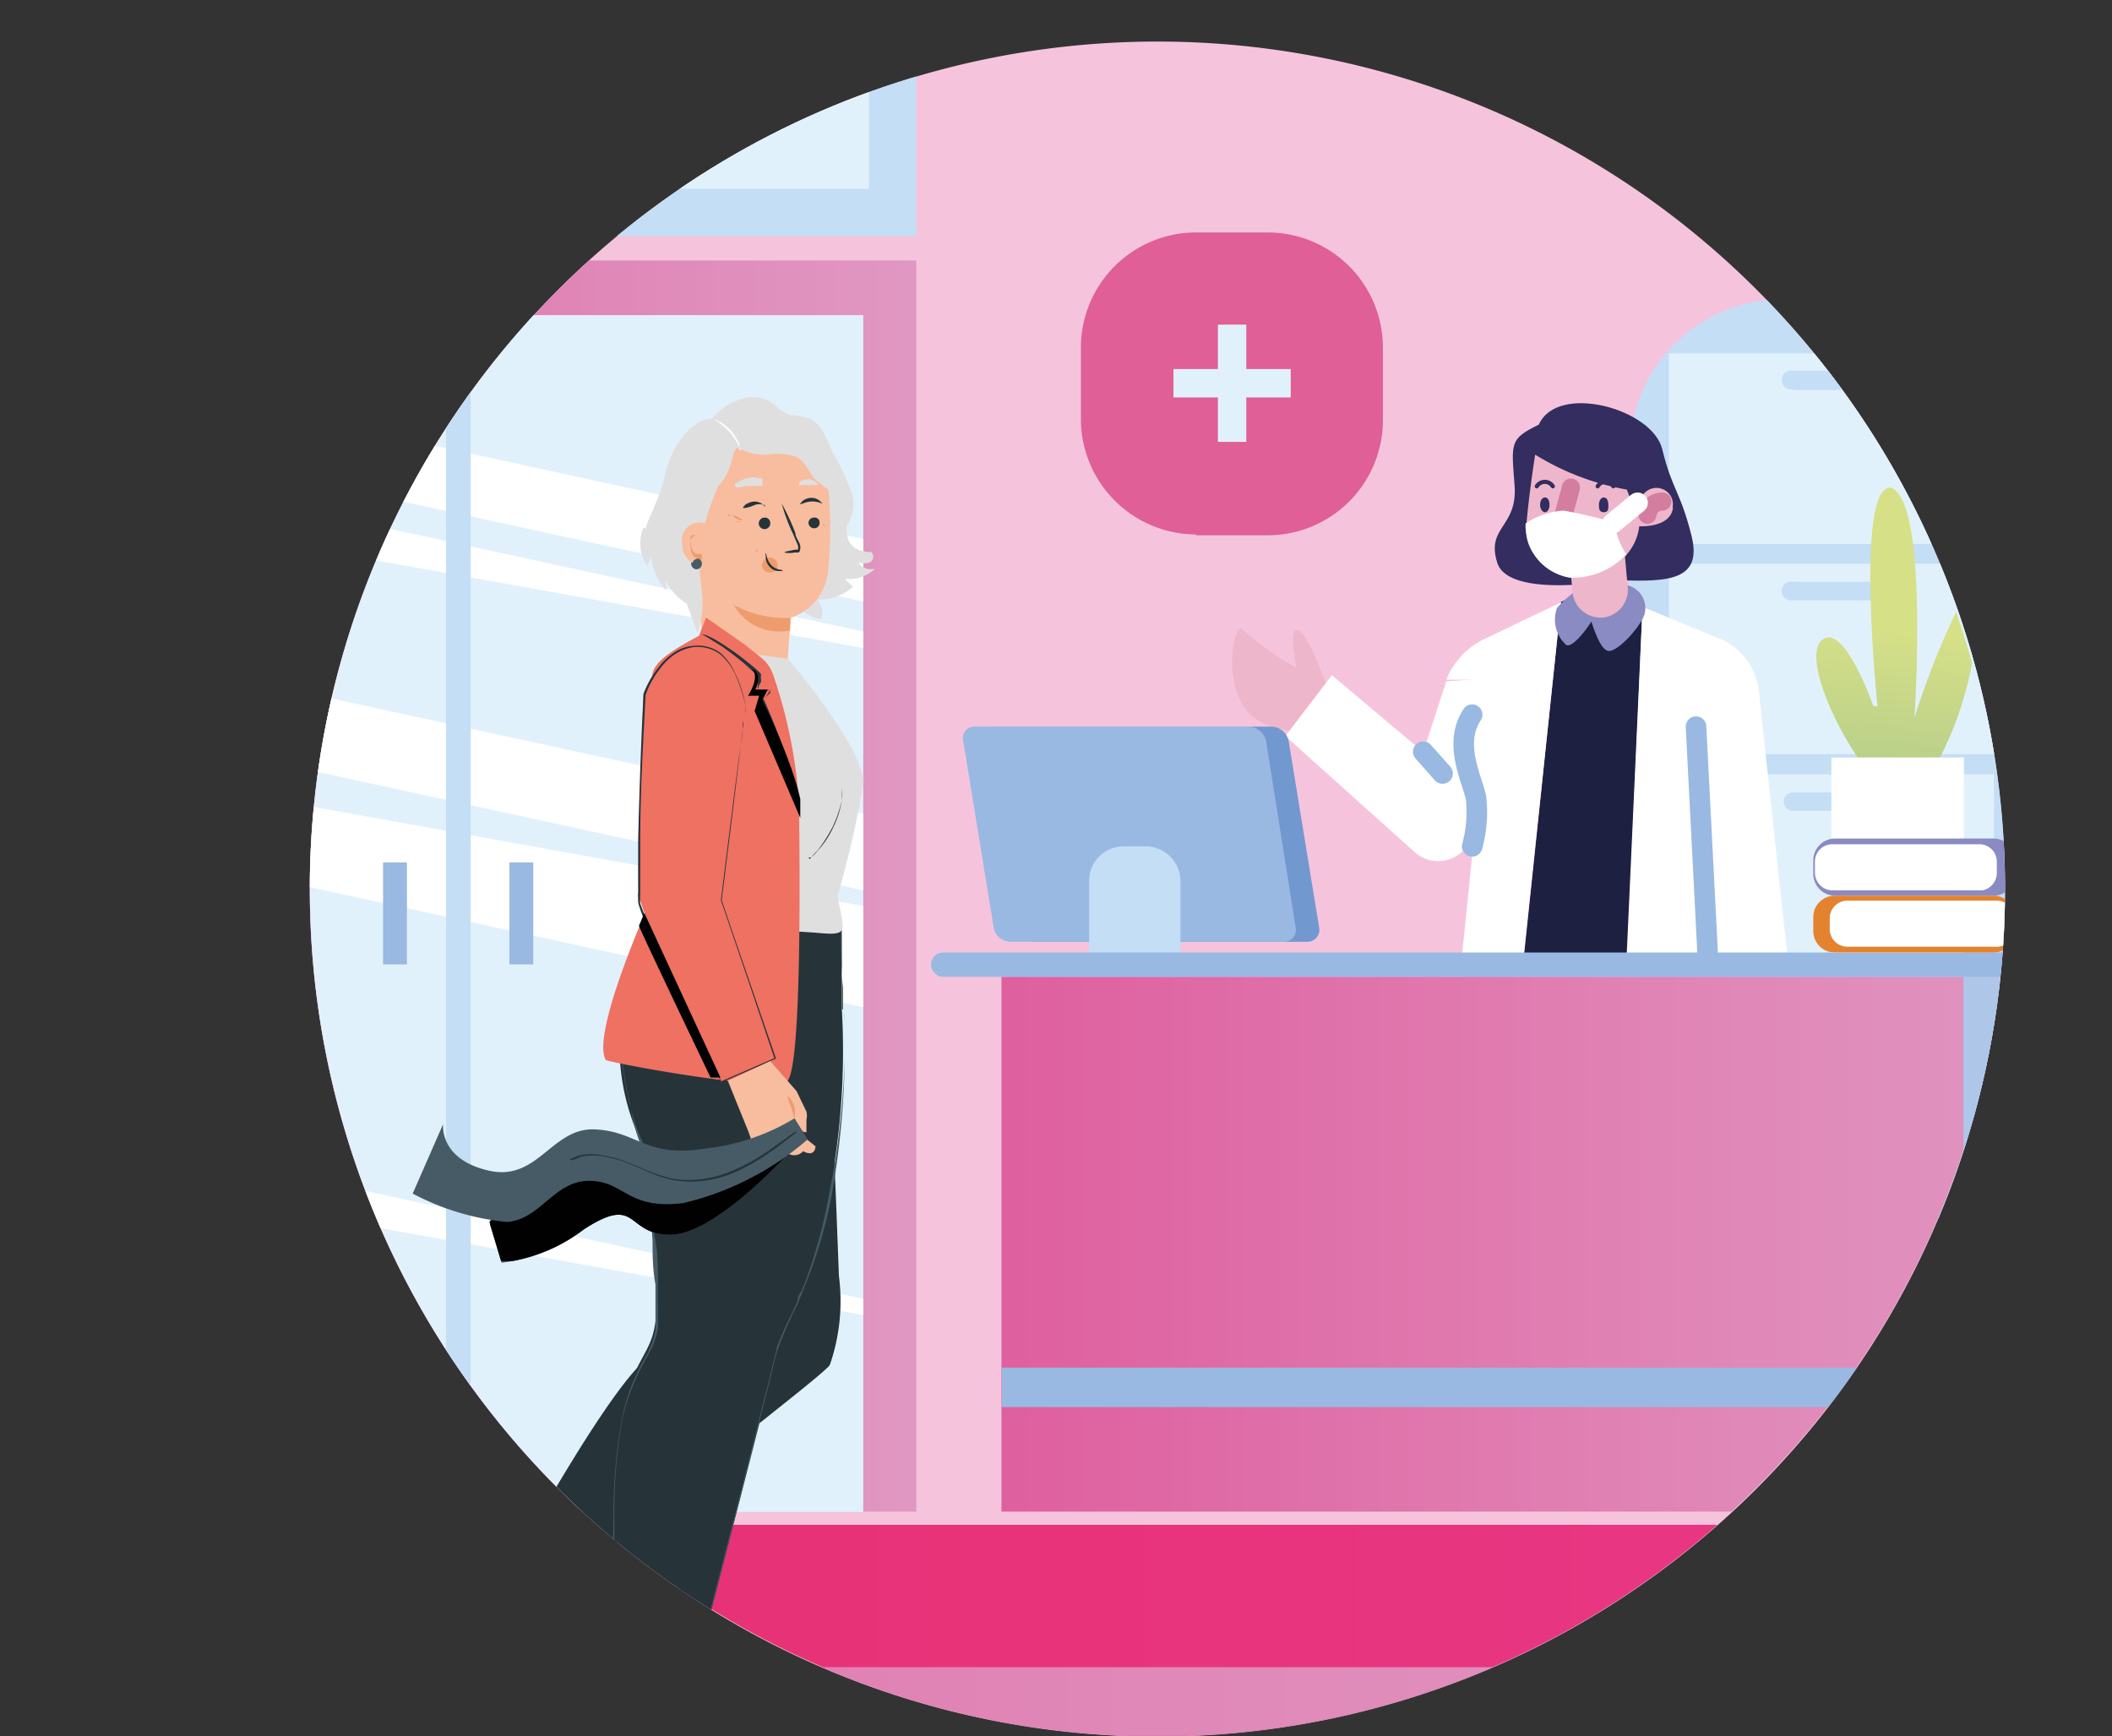 <svg xmlns="http://www.w3.org/2000/svg" xmlns:xlink="http://www.w3.org/1999/xlink" viewBox="0 0 51.33 42.2"><rect x="0" y="0" width="51.33" height="42.2" fill="#333333" stroke="none"/><defs><style>.cls-1,.cls-12,.cls-15,.cls-16,.cls-17{fill:none;}.cls-2{fill:#f5c4dc;}.cls-3{clip-path:url(#clip-path);}.cls-4{fill:url(#Degradado_sin_nombre_25);}.cls-5{clip-path:url(#clip-path-2);}.cls-6{fill:#e1f1fc;}.cls-7{fill:#fff;}.cls-8{fill:#c4def5;}.cls-9{fill:#99b9e2;}.cls-10{fill:#eeb6ca;}.cls-11{fill:#1e2042;}.cls-12{stroke:#99b9e2;}.cls-12,.cls-15,.cls-16,.cls-17{stroke-linecap:round;}.cls-12,.cls-15,.cls-17{stroke-linejoin:round;}.cls-12,.cls-16{stroke-width:0.5px;}.cls-13{fill:#8a8bc3;}.cls-14{fill:#332d60;}.cls-15{stroke:#d37d9f;stroke-width:0.44px;}.cls-16{stroke:#fff;stroke-miterlimit:10;}.cls-17{stroke:#332d60;stroke-width:0.1px;}.cls-18{fill:#7298d0;}.cls-19{clip-path:url(#clip-path-3);}.cls-20{fill:url(#Degradado_sin_nombre_25-2);}.cls-21{fill:#aec7e9;}.cls-22{clip-path:url(#clip-path-5);}.cls-23{fill:url(#Degradado_sin_nombre_23);}.cls-24{fill:#e38330;}.cls-25{fill:#df5f96;}.cls-26{clip-path:url(#clip-path-7);}.cls-27{fill:url(#Degradado_sin_nombre_24);}.cls-28{clip-path:url(#clip-path-8);}.cls-29{fill:url(#Degradado_sin_nombre_25-3);}.cls-30{fill:#465b65;}.cls-31{fill:#26343a;}.cls-32{fill:#e0dfdf;}.cls-33{fill:#f8bd9e;}.cls-34{fill:#ee9c6e;}.cls-35{fill:#fdfdfd;}.cls-36{fill:#ee7162;}.cls-37{clip-path:url(#clip-path-10);}.cls-38{fill:#010101;}.cls-39{clip-path:url(#clip-path-11);}.cls-40{clip-path:url(#clip-path-13);}</style><clipPath id="clip-path" transform="translate(7.53 1.01)"><path class="cls-1" d="M6.79,5.32a20.58,20.58,0,0,0-.15,30.42h8.1V5.32Z"/></clipPath><linearGradient id="Degradado_sin_nombre_25" x1="-331.57" y1="286.17" x2="-330.57" y2="286.17" gradientTransform="matrix(22.27, 0, 0, -22.27, 7384.32, 6394.64)" gradientUnits="userSpaceOnUse"><stop offset="0" stop-color="#df609f"/><stop offset="0.65" stop-color="#e088b8"/><stop offset="1" stop-color="#e098c2"/></linearGradient><clipPath id="clip-path-2" transform="translate(7.53 1.01)"><path class="cls-1" d="M0,20.59A20.6,20.6,0,1,0,20.59,0,20.59,20.59,0,0,0,0,20.59"/></clipPath><clipPath id="clip-path-3" transform="translate(7.53 1.01)"><path class="cls-1" d="M16.81,22.73v13H34.55a20.55,20.55,0,0,0,6.53-13Z"/></clipPath><linearGradient id="Degradado_sin_nombre_25-2" x1="-331.57" y1="286.17" x2="-330.57" y2="286.17" gradientTransform="matrix(26.98, 0, 0, -26.98, 8970.49, 7751.3)" xlink:href="#Degradado_sin_nombre_25"/><clipPath id="clip-path-5" transform="translate(7.53 1.01)"><path class="cls-1" d="M38,16.15s-.67-1.93-1.2-1.64.15,2,1,3.15l1.6.14a8.27,8.27,0,0,0,1-2.7c-.12-.42-.25-.83-.39-1.24A19.51,19.51,0,0,0,39,16.43s.36-5.35-.59-5.59h0c-.86,0-.31,5.32-.31,5.32"/></clipPath><linearGradient id="Degradado_sin_nombre_23" x1="-331.57" y1="286.17" x2="-330.57" y2="286.17" gradientTransform="translate(4702.74 -4022.62) scale(14.11)" gradientUnits="userSpaceOnUse"><stop offset="0" stop-color="#5d9b91"/><stop offset="0.29" stop-color="#7dad8e"/><stop offset="0.93" stop-color="#cddb88"/><stop offset="1" stop-color="#d6e087"/></linearGradient><clipPath id="clip-path-7" transform="translate(7.53 1.01)"><path class="cls-1" d="M7,36.05a20.58,20.58,0,0,0,27.21,0Z"/></clipPath><linearGradient id="Degradado_sin_nombre_24" x1="-331.57" y1="286.17" x2="-330.57" y2="286.17" gradientTransform="matrix(67.68, 0, 0, -67.68, 22424.19, 19407.15)" gradientUnits="userSpaceOnUse"><stop offset="0" stop-color="#e72b65"/><stop offset="1" stop-color="#e83888"/></linearGradient><clipPath id="clip-path-8" transform="translate(7.53 1.01)"><path class="cls-1" d="M12.43,39.51a20.68,20.68,0,0,0,16.33,0Z"/></clipPath><linearGradient id="Degradado_sin_nombre_25-3" x1="-331.57" y1="286.17" x2="-330.57" y2="286.17" gradientTransform="matrix(67.68, 0, 0, -67.68, 22424.19, 19408.87)" xlink:href="#Degradado_sin_nombre_25"/><clipPath id="clip-path-10" transform="translate(7.53 1.01)"><rect class="cls-1" x="10.65" y="15.25" width="1.27" height="3.63"/></clipPath><clipPath id="clip-path-11" transform="translate(7.53 1.01)"><rect class="cls-1" x="8" y="21.18" width="1.98" height="4.03"/></clipPath><clipPath id="clip-path-13" transform="translate(7.53 1.01)"><rect class="cls-1" x="4.38" y="26.78" width="7.27" height="2.86"/></clipPath></defs><g id="Capa_2" data-name="Capa 2"><g id="Capa_1-2" data-name="Capa 1"><path class="cls-2" d="M0,20.59A20.6,20.6,0,1,0,20.6,0,20.6,20.6,0,0,0,0,20.59" transform="translate(7.53 1.01)"/><g class="cls-3"><rect class="cls-4" x="7.53" y="6.32" width="14.74" height="30.42"/></g><g class="cls-5"><rect class="cls-6" x="1.3" y="7.66" width="19.68" height="29.09"/><polygon class="cls-7" points="1.3 8.82 1.3 10.35 20.98 14.62 20.98 13.1 1.3 8.82"/><polygon class="cls-7" points="1.3 15.51 1.3 17.37 20.98 21.64 20.98 19.78 1.3 15.51"/><polygon class="cls-7" points="20.98 22.02 1.29 18.47 1.29 20.21 20.98 24.48 20.98 22.02"/><polygon class="cls-7" points="1.3 11.08 1.3 12.21 20.98 15.75 20.98 15.35 1.3 11.08"/><polygon class="cls-7" points="1.3 27.3 1.3 28.42 20.98 31.96 20.98 31.57 1.3 27.3"/><rect class="cls-8" x="10.84" y="6.89" width="0.6" height="30.62"/><rect class="cls-9" x="12.38" y="20.96" width="0.58" height="2.48"/><rect class="cls-9" x="9.31" y="20.96" width="0.58" height="2.48"/><rect class="cls-8" width="22.27" height="5.74"/><rect class="cls-6" x="1.15" y="1.15" width="19.97" height="3.44"/><path class="cls-8" d="M35.81,28.89h2.32a3.73,3.73,0,0,0,3.74-3.73V10a3.74,3.74,0,0,0-3.74-3.74H35.81A3.74,3.74,0,0,0,32.07,10V25.16a3.73,3.73,0,0,0,3.74,3.73" transform="translate(7.53 1.01)"/><rect class="cls-6" x="40.56" y="8.59" width="7.9" height="4.63"/><path class="cls-8" d="M36.05,8.47H37.9a.22.22,0,0,0,.22-.23A.22.22,0,0,0,37.9,8H36.05a.23.23,0,1,0,0,.45" transform="translate(7.53 1.01)"/><rect class="cls-6" x="40.56" y="13.7" width="7.9" height="4.63"/><path class="cls-8" d="M36.05,13.58H37.9a.22.22,0,0,0,.22-.22.22.22,0,0,0-.22-.23H36.05a.23.23,0,1,0,0,.45" transform="translate(7.53 1.01)"/><rect class="cls-6" x="40.56" y="18.82" width="7.9" height="4.63"/><path class="cls-8" d="M36.05,18.7H37.9a.23.23,0,0,0,.22-.23.22.22,0,0,0-.22-.22H36.05a.22.22,0,0,0-.23.22.23.23,0,0,0,.23.23" transform="translate(7.53 1.01)"/><path class="cls-10" d="M24.77,15.82s-.47-1.39-.74-1.51-.05.91-.05.91a7.3,7.3,0,0,1-1.3-.92c-.17-.25-.47.92-.06,1.73s1.3.6,1.68.92" transform="translate(7.53 1.01)"/><path class="cls-7" d="M27.62,15.55l-.56,1.72L24.84,15.4l-1.13,1.48,3.13,2.81a.86.86,0,0,0,1.4-.36l1.37-3.93" transform="translate(7.53 1.01)"/><polygon class="cls-11" points="37.03 23.32 39.55 23.32 39.92 14.75 39.33 14.51 38.2 14.51 37.94 14.63 37.03 23.32"/><path class="cls-7" d="M32.39,13.74,32,22.31h3.92l-.7-6.49a1.57,1.57,0,0,0-.89-1.28Z" transform="translate(7.53 1.01)"/><path class="cls-7" d="M28.35,18.5c0,.44-.36,3.82-.36,3.82h1.5l.92-8.69-1.84.88a1.87,1.87,0,0,0-.95,1l1.09,0A6.12,6.12,0,0,0,28,16.83c-.11.43.36,1.24.33,1.67" transform="translate(7.53 1.01)"/><path class="cls-12" d="M28.25,19.56a3.09,3.09,0,0,0,.09-1.2c-.11-.47-.55-1.31-.09-2" transform="translate(7.53 1.01)"/><line class="cls-12" x1="34.59" y1="18.27" x2="35.06" y2="18.8"/><line class="cls-12" x1="41.51" y1="23.32" x2="41.22" y2="17.66"/><path class="cls-13" d="M31.86,13.2a.57.57,0,0,1,.58.71c-.07.28-.65.93-.88.9s-.41-.75-.42-.71-.42.64-.6.57a.83.83,0,0,1-.23-.9,2.35,2.35,0,0,1,.74-.58" transform="translate(7.53 1.01)"/><path class="cls-14" d="M31.79,13.09c1.25.05,2.06,0,1.79-1.08s-.47-1.11-.71-2.1-2.55-1.62-3-.6c-.71.35-.67.43-.59,1.47s-.7,1-.42,1.89,2.9.42,2.9.42" transform="translate(7.53 1.01)"/><path class="cls-10" d="M31.43,14h0a.69.69,0,0,1-.74-.61l-.09-1,1.34-.13.09,1a.68.68,0,0,1-.6.74" transform="translate(7.53 1.01)"/><path class="cls-10" d="M33.13,11.33c-.06.5-.82.45-.82.45a1.25,1.25,0,0,1-.29.67.69.69,0,0,1-.17.17,1.78,1.78,0,0,1-1.19.41c-.31,0-1.14-.47-1.09-1.18a.66.66,0,0,1,0-.14c.06-.71.21-1.67.21-1.67a6.33,6.33,0,0,0,2.23.85l.25.67s0-.49.24-.64a.4.4,0,0,1,.62.41" transform="translate(7.53 1.01)"/><path class="cls-15" d="M32.51,11.5a.36.36,0,0,1,.36-.32" transform="translate(7.53 1.01)"/><line class="cls-15" x1="38.18" y1="11.85" x2="37.97" y2="12.63"/><path class="cls-7" d="M32,12.45a.91.91,0,0,1-.17.17,1.78,1.78,0,0,1-1.19.41,1.27,1.27,0,0,1-1.09-1.18.66.66,0,0,1,0-.14,1.89,1.89,0,0,1,.92-.31,12.71,12.71,0,0,1,1.24.29,1.71,1.71,0,0,0,.28.76" transform="translate(7.53 1.01)"/><line class="cls-16" x1="39.19" y1="12.72" x2="39.8" y2="12.22"/><path class="cls-14" d="M31.56,11.26c0,.1,0,.18-.11.18s-.12-.08-.12-.18.05-.18.12-.18.11.08.11.18" transform="translate(7.53 1.01)"/><path class="cls-14" d="M30.13,11.26c0,.1-.05.18-.11.18s-.12-.08-.12-.18.05-.18.12-.18.11.08.11.18" transform="translate(7.53 1.01)"/><path class="cls-17" d="M31.3,10.81a.22.22,0,0,1,.38,0" transform="translate(7.53 1.01)"/><path class="cls-17" d="M30.21,10.81a.23.23,0,0,0-.39,0" transform="translate(7.53 1.01)"/><path class="cls-18" d="M17.57,21.88h6.67a.29.29,0,0,0,.29-.35L23.79,17a.44.44,0,0,0-.41-.35H16.72a.29.29,0,0,0-.29.35l.74,4.53a.42.42,0,0,0,.4.35" transform="translate(7.53 1.01)"/><path class="cls-9" d="M17,21.88h6.67a.29.29,0,0,0,.29-.35L23.24,17a.45.45,0,0,0-.41-.35H16.17a.28.28,0,0,0-.29.35l.74,4.53a.42.42,0,0,0,.4.35" transform="translate(7.53 1.01)"/><path class="cls-8" d="M19.78,23.41h.53a.85.85,0,0,0,.85-.85V20.41a.85.85,0,0,0-.85-.85h-.53a.84.84,0,0,0-.84.85v2.15a.84.84,0,0,0,.84.85" transform="translate(7.53 1.01)"/></g><g class="cls-19"><rect class="cls-20" x="24.34" y="23.74" width="24.27" height="13.01"/></g><g class="cls-5"><rect class="cls-21" x="47.72" y="23.74" width="3.61" height="13.01"/><path class="cls-9" d="M15.1,22.43a.26.26,0,0,0,.09.21.25.25,0,0,0,.2.09h28.4v-.59H15.39a.29.29,0,0,0-.29.29" transform="translate(7.53 1.01)"/></g><g class="cls-22"><rect class="cls-23" x="34.71" y="11.91" width="7.34" height="4.8" transform="translate(27.92 52.12) rotate(-84.41)"/></g><g class="cls-5"><rect class="cls-7" x="44.51" y="18.41" width="3.22" height="4.74"/><path class="cls-13" d="M37.07,20.76h3.85a.52.52,0,0,0,.52-.53V19.9a.52.52,0,0,0-.52-.53H37.07a.53.53,0,0,0-.53.53v.33a.53.53,0,0,0,.53.53" transform="translate(7.53 1.01)"/><path class="cls-7" d="M37,20.63h3.65A.43.43,0,0,0,41,20.2v-.27a.42.42,0,0,0-.43-.42H37a.42.42,0,0,0-.42.42v.27a.43.43,0,0,0,.42.43" transform="translate(7.53 1.01)"/><path class="cls-24" d="M40.92,22.14H37.06a.52.52,0,0,1-.52-.53v-.32a.52.52,0,0,1,.52-.53h3.86a.52.52,0,0,1,.52.53v.32a.52.52,0,0,1-.52.53" transform="translate(7.53 1.01)"/><path class="cls-7" d="M41,22H37.37a.43.43,0,0,1-.43-.43v-.26a.43.43,0,0,1,.43-.43H41a.42.42,0,0,1,.42.43v.26A.42.42,0,0,1,41,22" transform="translate(7.53 1.01)"/><rect class="cls-9" x="24.35" y="33.24" width="26.98" height="0.96"/><path class="cls-25" d="M21.54,12h1.74a2.8,2.8,0,0,0,2.8-2.8V7.44a2.8,2.8,0,0,0-2.8-2.8H21.54a2.8,2.8,0,0,0-2.8,2.8V9.18a2.81,2.81,0,0,0,2.8,2.8" transform="translate(7.53 1.01)"/><rect class="cls-6" x="29.6" y="7.89" width="0.69" height="2.85"/><rect class="cls-6" x="28.52" y="8.97" width="2.85" height="0.69"/></g><g class="cls-26"><rect class="cls-27" x="14.52" y="37.06" width="27.21" height="5.14"/></g><g class="cls-28"><rect class="cls-29" x="19.96" y="40.51" width="16.33" height="1.68"/></g><g class="cls-5"><path class="cls-30" d="M7.68,37.6l0,2.76,3.43,0c0-.33-1.78-1-1.78-1l.09-1.77Z" transform="translate(7.53 1.01)"/><path class="cls-7" d="M8.24,39.24a.14.14,0,0,0-.1.15.13.13,0,0,0,.16.1.13.13,0,0,0,.1-.16.14.14,0,0,0-.17-.09" transform="translate(7.53 1.01)"/><path class="cls-31" d="M7.65,40.37v-.3l3.3.17s.15.07.13.18Z" transform="translate(7.53 1.01)"/><path class="cls-31" d="M9.36,39.38s-.09,0-.17.08-.13.12-.14.11,0-.1.11-.16a.22.22,0,0,1,.2,0" transform="translate(7.53 1.01)"/><path class="cls-31" d="M9.72,39.54a1.18,1.18,0,0,0-.13.11c-.06.07-.08.14-.09.14s0-.09,0-.18.18-.09.18-.07" transform="translate(7.53 1.01)"/><path class="cls-31" d="M9.91,40a.19.19,0,0,1,0-.17c0-.09.12-.13.13-.11s0,.06-.08.13,0,.15-.06.15" transform="translate(7.53 1.01)"/><path class="cls-31" d="M9.33,39s-.08,0-.18,0S9,39,9,39s.06-.07.17-.08.19.05.18.07" transform="translate(7.53 1.01)"/><path class="cls-30" d="M6,35.41,4.39,37.63l2.75,2c.18-.28-.85-1.86-.85-1.86L7.4,36.44Z" transform="translate(7.53 1.01)"/><path class="cls-7" d="M5.53,37.06a.14.14,0,0,0-.17.07.14.14,0,0,0,.07.18.15.15,0,0,0,.18-.08.13.13,0,0,0-.09-.17" transform="translate(7.53 1.01)"/><path class="cls-31" d="M4.39,37.63l.17-.23,2.57,2.07s.08.14,0,.22Z" transform="translate(7.53 1.01)"/><path class="cls-31" d="M6.35,37.84s-.08,0-.18,0-.18,0-.19,0,.07-.08.19-.07.19.08.18.1" transform="translate(7.53 1.01)"/><path class="cls-31" d="M6.55,38.17s-.08,0-.17,0-.15.07-.16.06,0-.09.14-.12.2,0,.19,0" transform="translate(7.53 1.01)"/><path class="cls-31" d="M6.46,38.64s0-.09.1-.14.17,0,.17,0l-.14.06c-.07,0-.12.1-.13.09" transform="translate(7.53 1.01)"/><path class="cls-31" d="M6.57,37.49s-.07-.05-.15-.1-.16-.08-.15-.09.09,0,.19,0,.12.15.11.15" transform="translate(7.53 1.01)"/><path class="cls-31" d="M12.68,26.12c.05.28.13,2.64.18,3.89a4.74,4.74,0,0,1-.22,2.15c-.14.28-5.53,4.25-5.94,5.2l-1.36-1.1s2-3.6,2.86-4.25a12,12,0,0,1,2.49-1.25l-.46-6.84,2.23-.12Z" transform="translate(7.53 1.01)"/><path class="cls-31" d="M12.93,23.51a17.86,17.86,0,0,1-1.07,7.19A8.39,8.39,0,0,0,11.32,32c-.08.41-1.81,7.09-1.81,7.09l-2-.07a27,27,0,0,1,0-5.29c.32-1.94.91-1.71.91-3s-.3-3.85-.3-3.85a5.47,5.47,0,0,1-.58-2.08A5.35,5.35,0,0,1,8,22.54l.53-.92,4.39-.23Z" transform="translate(7.53 1.01)"/><path class="cls-30" d="M12.93,23.51v-.14c0-.09,0-.22,0-.4,0-.36,0-.89,0-1.58h0l-4.39.23h0l-.52.91h0a6.15,6.15,0,0,0-.32,1,4.55,4.55,0,0,0-.1,1.11,5.94,5.94,0,0,0,.18,1.16A4.26,4.26,0,0,0,8.12,27h0c.08.68.15,1.38.21,2.11,0,.36,0,.73.07,1.1,0,.19,0,.37,0,.56s0,.19,0,.28a2.4,2.4,0,0,1,0,.28,2,2,0,0,1-.19.54c-.09.17-.19.34-.27.52a4.73,4.73,0,0,0-.36,1.12,13,13,0,0,0-.2,2.42C7.35,37,7.4,38,7.49,39v0h0l2,.07h0c.58-2.24,1.12-4.34,1.59-6.22.06-.23.12-.46.17-.69a3.37,3.37,0,0,1,.09-.34c0-.11.07-.22.11-.33s.18-.41.28-.61a1,1,0,0,1,.07-.15.94.94,0,0,0,.06-.15c0-.1.09-.2.13-.3a12.3,12.3,0,0,0,.63-2.26A20,20,0,0,0,13,24.72c0-.78,0-1.21,0-1.21v.08a2.11,2.11,0,0,0,0,.23c0,.21,0,.51,0,.9a20.48,20.48,0,0,1-.32,3.34A11.56,11.56,0,0,1,12,30.32l-.12.3a1,1,0,0,1-.07.15l-.07.14c-.09.2-.19.41-.27.62a3.21,3.21,0,0,0-.12.33,3.37,3.37,0,0,0-.09.34c-.05.23-.11.46-.17.69-.48,1.88-1,4-1.6,6.21h0l-2-.08,0,0C7.45,38,7.4,37,7.4,35.87a12.79,12.79,0,0,1,.2-2.41A5,5,0,0,1,8,32.34c.08-.17.18-.34.27-.51a1.8,1.8,0,0,0,.19-.55,2.7,2.7,0,0,0,0-.28,2.81,2.81,0,0,0,0-.29c0-.19,0-.38,0-.56,0-.38,0-.74-.08-1.11-.06-.72-.13-1.42-.2-2.1h0a4.8,4.8,0,0,1-.41-1.13,5.84,5.84,0,0,1-.18-1.15,4.46,4.46,0,0,1,.1-1.1,6.46,6.46,0,0,1,.31-1H8l.52-.92h0l4.39-.23v0c0,.69,0,1.22.05,1.58,0,.18,0,.31,0,.4s0,.14,0,.14" transform="translate(7.53 1.01)"/><path class="cls-32" d="M13.68,12.82a.35.35,0,0,1-.35-.16.41.41,0,0,0,.27,0,.15.15,0,0,0,.06-.23c0-.05-.13,0-.2-.05a.43.43,0,0,1-.38-.29,1.14,1.14,0,0,1,0-.55,1.53,1.53,0,0,0-.64-1.41L11.3,9.45a2.62,2.62,0,0,0-.46,1.94,4.89,4.89,0,0,0,.72,1.9,1.85,1.85,0,0,0,.35.48.88.88,0,0,0,.52.27.52.52,0,0,0-.09-.48,1.19,1.19,0,0,0,.86-.31L13,13.06a.93.93,0,0,0,.73-.24" transform="translate(7.53 1.01)"/><path class="cls-33" d="M9.22,10.93a1.1,1.1,0,0,1,.79-1l1.45-.41c.63-.09,1.08.68,1.14,1.31a10.22,10.22,0,0,1,0,2A1.32,1.32,0,0,1,11.7,14s-.09.89-.09,1.2L11,16.82l-1.43-2L9.22,11v0" transform="translate(7.53 1.01)"/><path class="cls-31" d="M12.39,11.69a.13.13,0,0,1-.13.14.14.14,0,0,1-.14-.12.13.13,0,0,1,.13-.14.12.12,0,0,1,.14.12" transform="translate(7.53 1.01)"/><path class="cls-31" d="M12.45,11.23s-.12-.06-.27-.05-.25.08-.26.06,0,0,.05-.07a.37.37,0,0,1,.21-.08.31.31,0,0,1,.21.07s.07.06.06.07" transform="translate(7.53 1.01)"/><path class="cls-31" d="M11.19,11.69a.14.14,0,1,1-.14-.12.13.13,0,0,1,.14.12" transform="translate(7.53 1.01)"/><path class="cls-31" d="M11.06,11.27s-.12-.06-.26,0-.26.08-.27.06,0,0,.05-.07a.44.44,0,0,1,.22-.08.33.33,0,0,1,.21.07s.06.06.05.07" transform="translate(7.53 1.01)"/><path class="cls-31" d="M11.55,12.4l.24-.05s.07,0,.07,0a.17.17,0,0,0,0-.11l-.12-.28a4.21,4.21,0,0,1-.27-.73,6.07,6.07,0,0,1,.33.71c0,.1.08.19.11.28a.24.24,0,0,1,0,.15s0,.05-.06.05h-.07a.65.65,0,0,1-.24,0" transform="translate(7.53 1.01)"/><path class="cls-34" d="M10.29,13.67a1.26,1.26,0,0,0,1.38.64l0-.3a2.71,2.71,0,0,1-1.41-.34" transform="translate(7.53 1.01)"/><path class="cls-32" d="M11,10.8s-.16,0-.33,0-.3.08-.33,0,0-.05.07-.09a.6.6,0,0,1,.24-.1.5.5,0,0,1,.26,0c.07,0,.1,0,.09.07" transform="translate(7.53 1.01)"/><path class="cls-32" d="M12.39,10.78s-.13,0-.25,0-.22,0-.24,0,0,0,0-.08a.39.39,0,0,1,.2-.06.34.34,0,0,1,.2.06s.06.07.05.08" transform="translate(7.53 1.01)"/><path class="cls-34" d="M11,12.69a.18.18,0,0,1,.19-.15.2.2,0,0,1,.16.1.25.25,0,0,1,0,.19h0a.22.22,0,0,1-.25.06.19.19,0,0,1-.11-.21" transform="translate(7.53 1.01)"/><path class="cls-31" d="M11.47,12.84s-.15,0-.26-.12-.11-.28-.13-.28,0,0,0,.1a.34.34,0,0,0,.1.23.29.29,0,0,0,.21.1c.07,0,.1,0,.1,0" transform="translate(7.53 1.01)"/><path class="cls-32" d="M9.71,9.25a1.48,1.48,0,0,1,.85-.58.82.82,0,0,1,.78.2,1,1,0,0,0,.34.21,1.39,1.39,0,0,1,.5.1c.27.14.39.5.51.77a7.25,7.25,0,0,1,.48,1,1,1,0,0,1-.26,1,1.41,1.41,0,0,0,0-.84,1.06,1.06,0,0,1,0,.31,1.19,1.19,0,0,0-.24-.46c-.11-.12-.26-.19-.38-.31s-.24-.42-.45-.55a1.48,1.48,0,0,0-.73-.06A1.43,1.43,0,0,1,10,9.57h.06a1.91,1.91,0,0,1-.34-.31" transform="translate(7.53 1.01)"/><path class="cls-32" d="M8.16,11.84c.09-.31.26-.6.36-.91s.15-.62.28-.9.52-.89,1-.86l0,0a1.08,1.08,0,0,1,.53.07v.41l.1.09c0,.08-.08.16-.12.23a3.5,3.5,0,0,1-.14.46,1.19,1.19,0,0,1-.25.38c-.91,2.18-.09,2.32-.5,3.57l-.26-.72a1.27,1.27,0,0,1-.5-.55,1.89,1.89,0,0,0,0,.23,1.37,1.37,0,0,1-.36-.81l-.11.21a1,1,0,0,1-.08-.93" transform="translate(7.53 1.01)"/><path class="cls-33" d="M9.71,11.76a.43.43,0,0,0-.66.44.5.5,0,0,0,.68.5s0-.94,0-.94" transform="translate(7.53 1.01)"/><path class="cls-34" d="M9.52,12.45l0,0H9.4c-.07,0-.13-.14-.14-.26a.47.47,0,0,1,0-.17A.13.13,0,0,1,9.38,12a.07.07,0,0,1,.07,0,.1.1,0,0,1,0,0,.06.06,0,0,0,0,0s0,0,0,0a.07.07,0,0,0-.06,0,.18.18,0,0,0-.13.11.38.38,0,0,0,0,.19.29.29,0,0,0,.17.28.12.12,0,0,0,.11,0s0,0,0,0" transform="translate(7.53 1.01)"/><path class="cls-30" d="M9.3,12.67a.14.14,0,0,1,.15-.1h0a.13.13,0,0,1,.07.17.13.13,0,0,1-.16.08.14.14,0,0,1-.09-.16" transform="translate(7.53 1.01)"/><path class="cls-35" d="M10.47,9.93a1.74,1.74,0,0,0-.26-.43,2.08,2.08,0,0,0-.39-.32.55.55,0,0,1,.14.06,1.07,1.07,0,0,1,.29.23,1.4,1.4,0,0,1,.19.32c0,.08,0,.14,0,.14" transform="translate(7.53 1.01)"/><path class="cls-34" d="M10.16,11.49s.08,0,.18.09a.48.48,0,0,0,.18.06s-.06-.07-.17-.11a.37.37,0,0,0-.19,0" transform="translate(7.53 1.01)"/><path class="cls-34" d="M10.15,11.68h.18c.1,0,.18,0,.18,0a.31.31,0,0,0-.18,0c-.11,0-.19,0-.18,0" transform="translate(7.53 1.01)"/><path class="cls-34" d="M12.48,11.72s0,0,.07,0,.07,0,.07,0,0,0-.09,0-.07.05,0,.06" transform="translate(7.53 1.01)"/><path class="cls-34" d="M12.45,11.77l.09,0c.05,0,.09,0,.09,0s0,0-.09,0-.09,0-.09,0" transform="translate(7.53 1.01)"/><path class="cls-34" d="M10.84,12.36s.05,0,.11,0,.11,0,.11,0-.05,0-.13,0-.1.09-.09.1" transform="translate(7.53 1.01)"/><path class="cls-32" d="M11.62,15s1.79,2.09,1.84,3a24.52,24.52,0,0,1-.63,2.75c0,.14.12.53.12.77s-.42.15-.79.13L9.84,21.5l-1.38-.18L8.94,20s-.1-1.23-.14-1.7a8.84,8.84,0,0,1-.09-2.2,3.87,3.87,0,0,1,.69-1.39Z" transform="translate(7.53 1.01)"/><path class="cls-31" d="M12.12,19.83s0,0,.06,0a1,1,0,0,0,.15-.15,2.16,2.16,0,0,0,.39-.58,2.2,2.2,0,0,0,.21-.67,2.06,2.06,0,0,0,0-.21v-.07a1.75,1.75,0,0,0,0,.28,2.92,2.92,0,0,1-.22.65,3.45,3.45,0,0,1-.37.58,2.23,2.23,0,0,0-.19.21" transform="translate(7.53 1.01)"/><path class="cls-36" d="M11,15a.9.9,0,0,1,.25.36,12,12,0,0,1,.64,3.16c0,.41.11,6.5-.3,6.76s-4.37-.47-4.4-.53C6.78,24,8.67,20,8.67,20s-.35-4.17-.35-4.56.62-.71,1.14-1L9.63,14l.93.65Z" transform="translate(7.53 1.01)"/><path class="cls-36" d="M10.59,16.41,10,20.86l1.32,3.84L10,25.29s-1.94-4-2-4.54.11-4.89.11-4.89.48-1.4,1.55-1.14c.78.2.95,1.69.95,1.69" transform="translate(7.53 1.01)"/><path class="cls-31" d="M10.59,16.41a.42.42,0,0,0,0-.07,1,1,0,0,0,0-.21,3.09,3.09,0,0,0-.26-.79,1.4,1.4,0,0,0-.35-.48.93.93,0,0,0-.68-.17.89.89,0,0,0-.38.12,1.64,1.64,0,0,0-.33.26,2.56,2.56,0,0,0-.48.78h0c-.05,1-.1,2.25-.13,3.57,0,.34,0,.67,0,1,0,.09,0,.18,0,.26a.5.5,0,0,0,0,.13A.5.5,0,0,0,8,21a5.1,5.1,0,0,0,.19.5c.28.66.6,1.33.92,2L10,25.3v0h0l1.33-.58h0v0c-.49-1.43-.94-2.73-1.32-3.85h0c.17-1.36.31-2.47.4-3.25.05-.38.08-.68.11-.89s0-.18,0-.23a.45.45,0,0,0,0-.08.45.45,0,0,1,0,.08c0,.05,0,.13,0,.23s-.07.51-.12.89c-.1.78-.24,1.89-.41,3.25h0c.38,1.11.82,2.41,1.3,3.84l0,0L10,25.27h0l-.86-1.82c-.32-.68-.63-1.35-.91-2-.07-.17-.14-.33-.2-.5a.56.56,0,0,1,0-.12.53.53,0,0,1,0-.12c0-.09,0-.17,0-.26,0-.35,0-.68,0-1,0-1.32.08-2.53.13-3.57h0a2.35,2.35,0,0,1,.46-.77,1.26,1.26,0,0,1,.32-.26,1.09,1.09,0,0,1,.37-.13.92.92,0,0,1,.66.17,1.41,1.41,0,0,1,.36.47,4.12,4.12,0,0,1,.26.78c0,.09,0,.16,0,.21a.42.42,0,0,1,0,.07" transform="translate(7.53 1.01)"/><path class="cls-31" d="M9.52,14.4l.14.08.37.23c.15.11.33.24.52.4l.29.26a.18.18,0,0,1,.05.08.29.29,0,0,1,0,.09.93.93,0,0,1,0,.1.23.23,0,0,0,0,.12h0l.3,0,0,0,0,.07L11,16h0c.26.58.47,1.12.61,1.51.07.19.12.34.16.46a.73.73,0,0,0,0,.12v0s0,0,0,0a.5.5,0,0,1,0-.13c0-.11-.08-.27-.15-.46-.13-.4-.33-.93-.59-1.52v0a1.71,1.71,0,0,0,.11-.14l.05-.07,0,0h0l-.3,0,0,0a.32.32,0,0,1,.07-.19.25.25,0,0,0,0-.12.31.31,0,0,0,0-.1,3.48,3.48,0,0,0-.3-.26,5.83,5.83,0,0,0-.53-.39,4.26,4.26,0,0,0-.38-.23l-.11-.05h0" transform="translate(7.53 1.01)"/></g><g class="cls-37"><path class="cls-38" d="M11.92,18.87l-1.11-2.6.11-.37h-.27s.31-.46.09-.65c0,0,.29.07.09.5l.3,0L11,16s1.08,2.22.95,2.88" transform="translate(7.53 1.01)"/></g><g class="cls-39"><path class="cls-38" d="M8,21.49c0,.06,1.74,3.69,1.74,3.69l.24,0-1.85-4Z" transform="translate(7.53 1.01)"/></g><g class="cls-5"><path class="cls-33" d="M11.19,24.78l.64.73.24.5a.41.41,0,0,1,0,.19l0,.31c-.14,0-.25-.15-.31-.34l.09.33.44.35s0,.28-.3.12a.29.29,0,0,1-.36.06s-.12.13-.36,0c0,0-.07,0-.26,0s-.34-.51-.34-.51l-.51-1.26Z" transform="translate(7.53 1.01)"/><path class="cls-30" d="M11.65,27S9.86,29,8.76,29s-.76-1-2.1-.13a4.06,4.06,0,0,1-2,.81l-.3-1a9.28,9.28,0,0,1,2.31-1.22c.68-.09,1.34.65,2.23.36s2.52-1,2.52-1Z" transform="translate(7.53 1.01)"/></g><g class="cls-40"><path class="cls-38" d="M11.65,27S9.86,29,8.76,29s-.76-1-2.1-.13a4.06,4.06,0,0,1-2,.81l-.3-1a9.28,9.28,0,0,1,2.31-1.22c.68-.09,1.34.65,2.23.36s2.52-1,2.52-1Z" transform="translate(7.53 1.01)"/></g><g class="cls-5"><path class="cls-30" d="M12.09,26.67l-.31-.5a5.24,5.24,0,0,1-2.13.73c-1.49.25-1.66-.41-2.72-.46s-1.38,1.28-2.59,1-1.1-1.13-1.1-1.13L2.5,28a6.17,6.17,0,0,0,2.29.69c.82-.06,1.14-1,2-1s.91.71,2.29.54a7.12,7.12,0,0,0,3-1.53" transform="translate(7.53 1.01)"/><path class="cls-31" d="M6.35,27.19s.07,0,.22-.08a1.39,1.39,0,0,1,.63,0,2.62,2.62,0,0,1,.42.11l.47.19a3.66,3.66,0,0,0,.53.21,2.35,2.35,0,0,0,.6.09,2.76,2.76,0,0,0,1.14-.24,5.21,5.21,0,0,0,.83-.48c.22-.15.39-.29.51-.38l.14-.11,0,0-.05,0-.14.1-.52.37a4.82,4.82,0,0,1-.83.46,2.7,2.7,0,0,1-1.12.24,1.92,1.92,0,0,1-.59-.09,4,4,0,0,1-.52-.2l-.48-.19a2.47,2.47,0,0,0-.43-.11,1.39,1.39,0,0,0-.64,0l-.16.07-.05,0" transform="translate(7.53 1.01)"/><path class="cls-34" d="M11.6,25.65s.05.12.1.26.06.26.08.26a.81.81,0,0,0,0-.28.66.66,0,0,0-.14-.24" transform="translate(7.53 1.01)"/></g></g></g></svg>